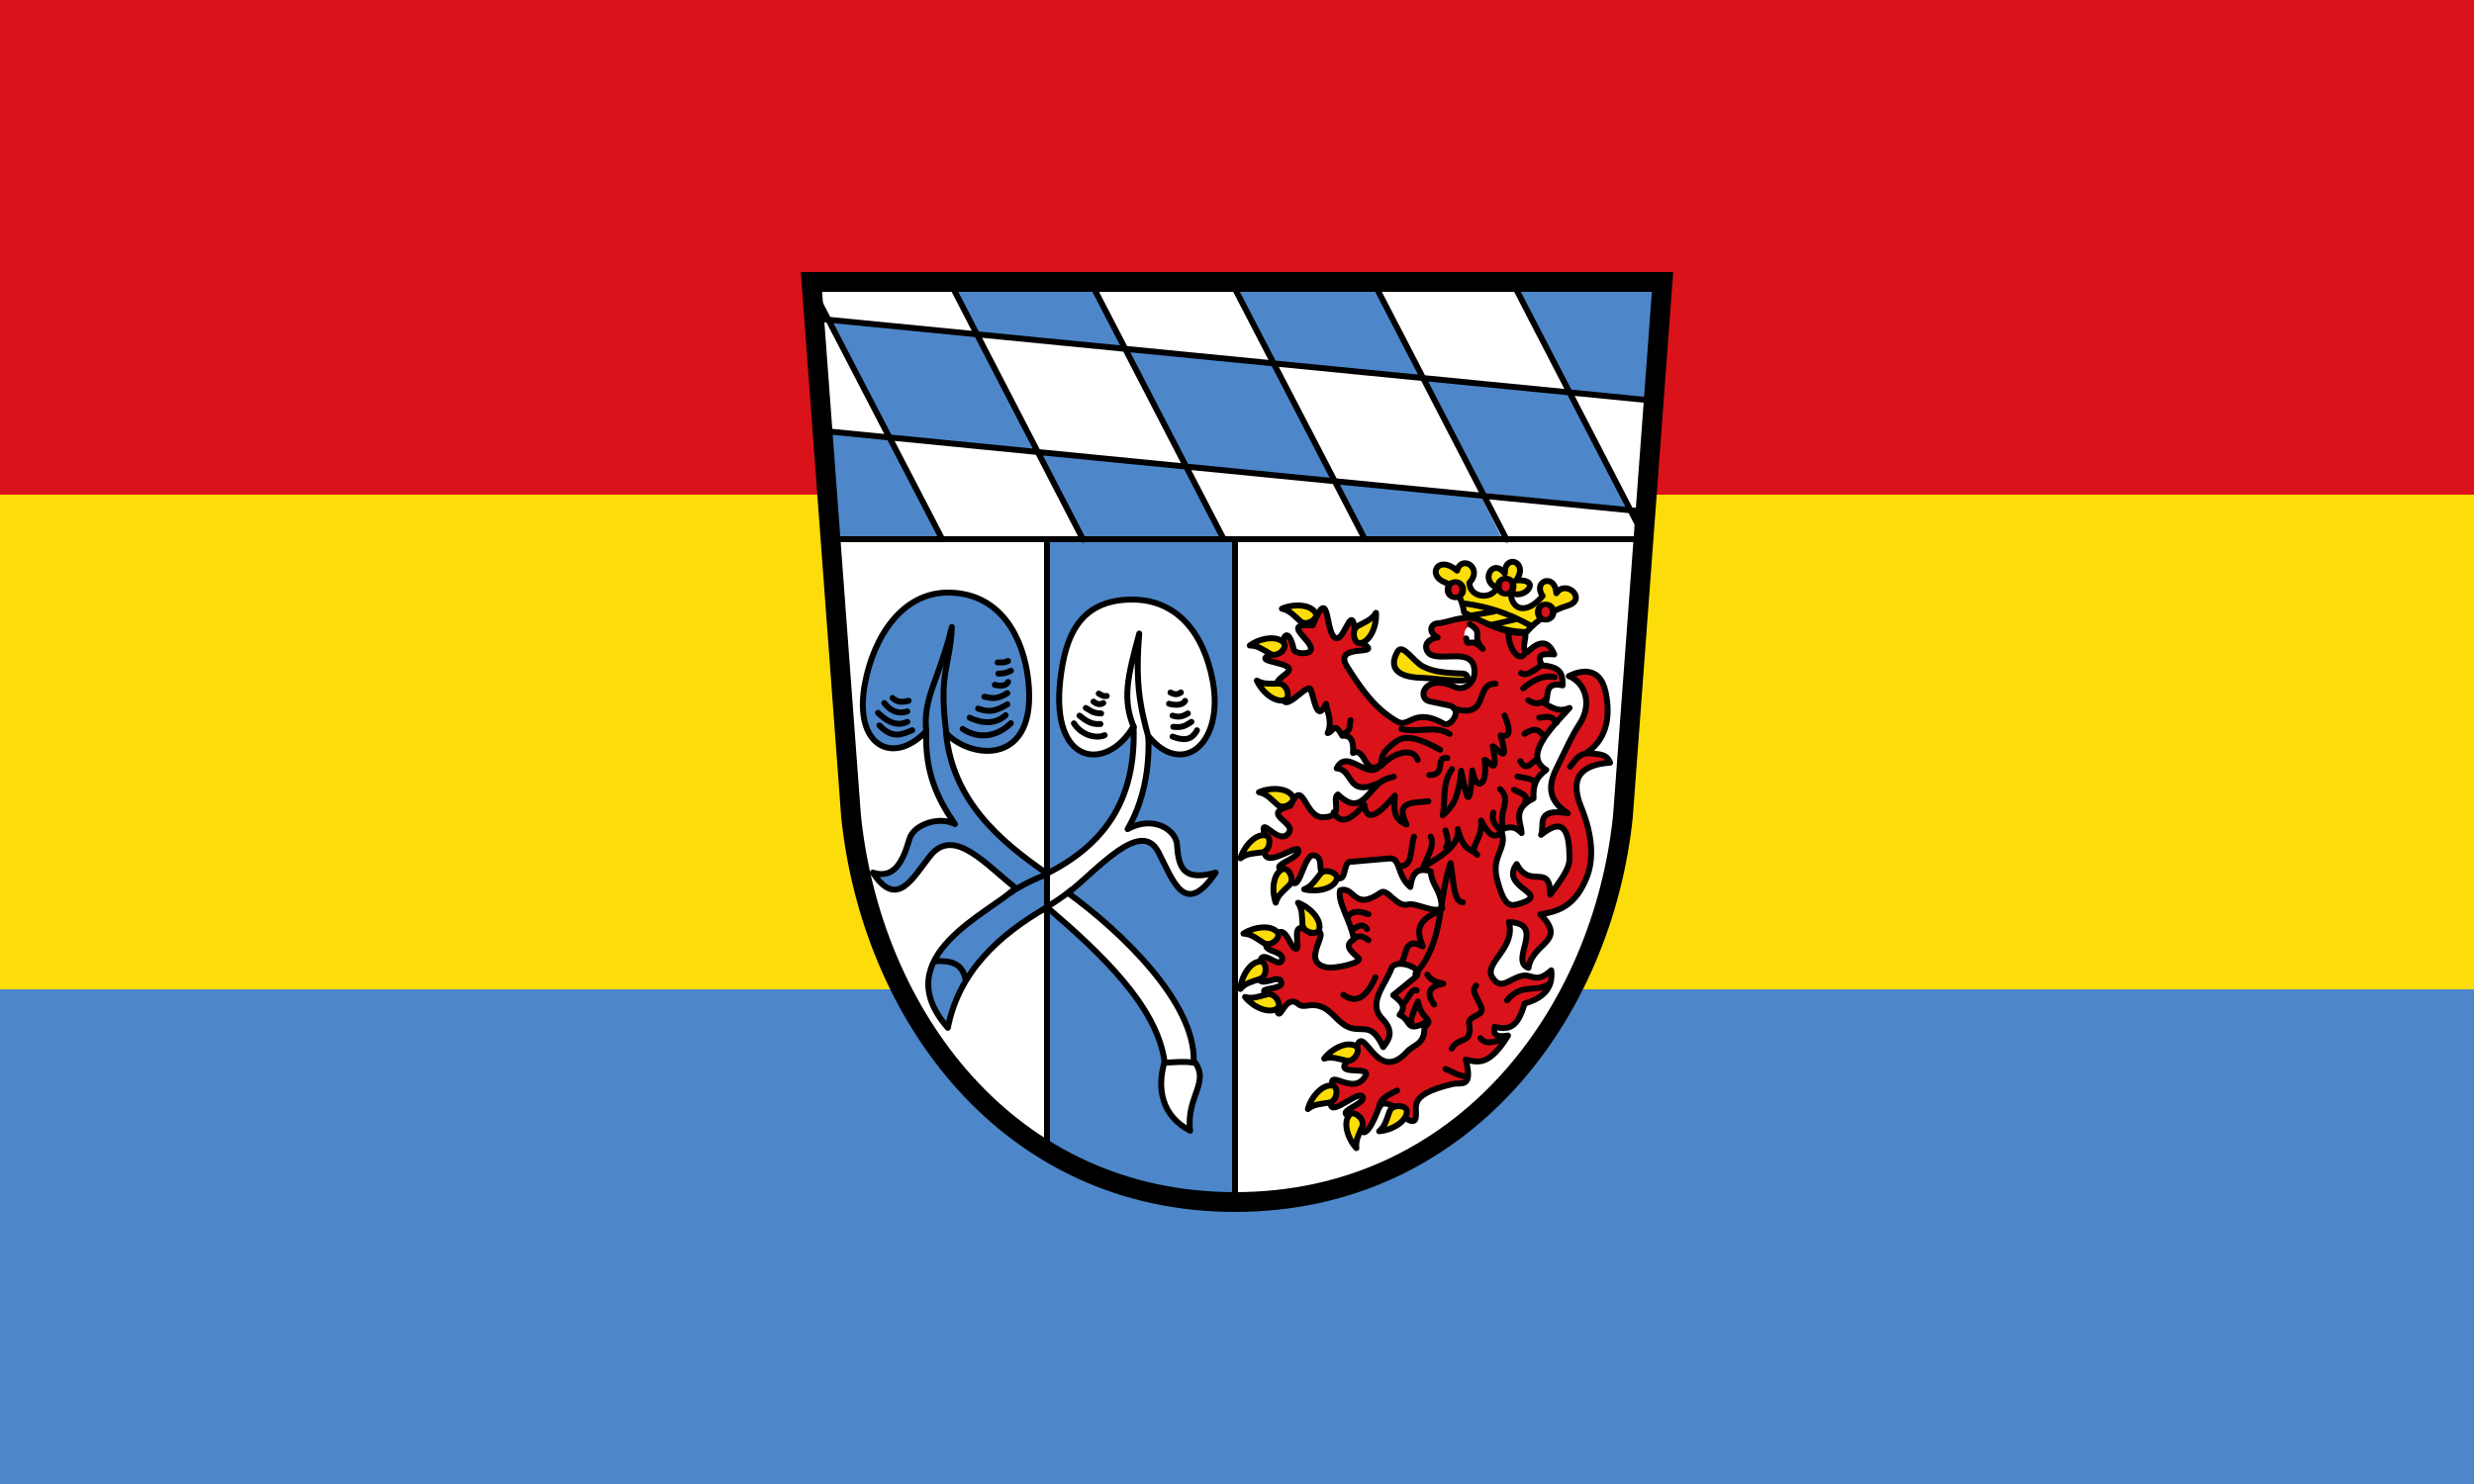 <svg xmlns="http://www.w3.org/2000/svg" xmlns:xlink="http://www.w3.org/1999/xlink" height="300" width="500"><rect width="100%" height="100%" fill="#333333" stroke="none"/><g transform="scale(1 -1)"><path fill="#fcdd09" d="M 0,-200 H500 V-100 H0 z"/><path fill="#da121a" d="M 0,-100 H500 V-2e-05 H0 z"/><path fill="#4d87ca" d="M 0,-300 H500 V-200 H0 z"/></g><path d="m 164 57 h 172 l -8 108 c -4.136 39.999 -31.599 77.6 -77.6 77.6 -45.999 0 -74.26 -37.599 -78.4 -77.6 z" fill="#fff"/><g stroke="#000" stroke-linejoin="round" stroke-linecap="round" stroke-width="1.2"><path d="m 259.12 131.68 c 0.235 -5.378 1.837 -3.046 2.313 -0.503 0.198 1.055 2.634 1.033 3.194 0.598 2.07 -1.61 -6.535 -5.931 0.659 -5.341 3.738 -9.169 2.349 2.585 4.916 2.583 1.783 -0 3.273 -8.441 3.767 0.29 7.83 4.03 -5.119 0.078 -1.693 5.507 3.512 5.566 6.06 8.688 10.117 11.05 2.398 1.397 3.415 -3.01 9.41 0.449 1.372 0.793 4.077 -3.065 0.99 -3.717 l -3.79 -0.8 c -2.861 -0.604 -1.049 -5.79 5.06 -2.903 1.793 0.848 4.467 -0.852 3.857 -3.991 -0.72 -3.707 -6 -1.397 -8.634 -2.491 -1.22 -0.507 -2.046 -2.984 1.255 -3.545 -2.1 -1.154 -1.279 -2.794 0 -2.851 2.144 -0.095 5.155 -1.89 8.583 -0.734 1.993 1.337 6.05 2.816 8.52 2.677 1.715 -0.097 -0.738 3.212 1.08 3.844 2.064 -2.046 4.076 -2.739 5.386 0.493 -1.966 -0.146 -3.825 -0.208 -2.469 2.23 4.099 0.258 4.182 2.066 4.161 4.03 -3.851 -0.841 -2.696 2.211 -3.503 3.737 1.875 1.072 3.042 1.634 4.917 0.824 -3.813 4.147 -9.461 9.732 -4.707 12.517 -2.16 1.606 -2.679 3.044 -2.581 5.779 -4.476 2.215 -2.457 4.929 -2.409 7 -1.653 -1.748 -2.909 -1.109 -4.198 -0.67 1.61 3.748 -2.063 5.1 -0.764 10.03 1.412 5.359 2.546 5.507 4.301 4.992 7.254 -2.13 -3.975 -3.123 -0.329 -8.08 2.75 5.227 6.731 -0.422 6.777 6.164 2.155 -2.867 3.868 -5.294 3.885 -7.05 0.074 -7.661 -2.186 -7.871 -5.741 -5.03 0.848 -1.63 -1.45 -5.523 5.403 -4.368 -2.146 -1.458 -4.902 -3.755 -2.369 -8.884 2.413 -4.885 2.917 -6.289 4.848 -9.317 2.408 -3.775 1.183 -8.134 -2.263 -9.523 2.23 -1.123 6.255 -2.088 7.39 3.087 0.947 4.318 0.691 9.223 -3.624 12.298 1.581 0.674 3.659 -0.143 4.57 2.117 -5.09 0.373 -8.529 2.413 -5.863 8.957 2.428 5.959 2.522 10.708 1.16 14.161 -2.231 5.652 -5.488 6.974 -9.418 7.539 5.611 5.579 -1.615 5.664 -2.376 10.824 -4.02 -1.46 3.725 -8.992 -3.956 -9.248 1.438 5.346 -5.15 8.235 -3.361 11.151 1.73 2.82 3.424 0.284 5.965 -0.28 2.203 -0.489 2.777 1.729 5.962 -1.131 0.42 4.03 -2.087 5.716 -5.41 6.751 -1.423 5.03 -3.256 5.315 -6.02 4.687 -0.492 1.974 0.945 2.02 2.687 1.757 -3.771 6.108 -6 5.5 -8.545 4.848 1.526 6.04 -0.9 4.512 -2.772 4.97 -9.322 2.277 -6.844 4.556 -7.37 6.941 -0.306 1.387 -2.679 -0.191 -3.691 -2.01 -2.559 -1.549 -3.331 -1.153 -3.796 0.06 -1.826 4.759 -3.694 6.965 -3.949 1.715 -7.02 -0.684 1.989 -2.591 0.677 -4.24 -1.112 -1.398 -8.74 6.471 -5.624 -1.055 -2.223 -5.709 3.797 1.531 6.291 -3.127 1.249 -2.333 -8.519 0.84 -2.141 -4.38 1.508 -8.389 3.876 6.932 10.541 -0.469 1.44 -1.599 3.857 -1.337 3.438 -5.761 -3.778 1.911 -2.605 -0.705 -4.97 -1.669 1.583 -1.83 0.045 -2.881 -1.297 -3.98 l 4.473 -3.648 c 2.19 -1.786 -4.04 -3.982 -4.844 -1.741 -1.158 3.217 -4.871 6.993 -1.907 10.07 2.39 2.484 1.665 4.01 0.259 5.81 -2.25 -4.789 -3.716 -3.222 -6.327 -3.81 -2.396 -0.54 -3.744 -3.214 -5.743 -4.17 -2.542 -1.216 -3.905 0.285 -5.061 -0.703 -3.183 -2.719 -4.078 6.412 -4.513 -1.131 -6.607 -2.837 2.444 -1.175 0.893 -3.668 -0.78 -1.255 -5.68 2.592 -4 -2.307 -0.795 -5.568 3.765 0.428 4.307 -1.883 0.53 -2.26 -6.143 -1.342 -1.6 -4.61 2.377 -3.305 3.143 2.519 4.493 2.4 0.945 -0.083 -1.574 -6.628 2.844 -3.176 5.709 -1.808 -2.84 5.718 3.293 6.937 1.674 0.333 7.346 -0.967 6.428 -1.854 -1.292 -1.249 -3.149 -2.517 -0.941 -3.81 -0.544 -3.597 -3.393 -7.545 -2.78 -9.907 3.01 -0.959 2.634 4.388 8.258 0.42 1.259 -0.888 3.141 3.02 5.407 2.45 1.832 -0.458 5.05 1.833 6.953 0.774 -0.381 -4.255 -2 -4.289 -2.311 -7.483 -2.639 -0.84 -3.718 0.262 -4.117 3.156 -2.784 -2.288 -1.881 -5.969 -4.234 -5.765 l -7.6 0.659 c -2.309 -0.308 -0.348 5.891 -4.497 2.186 -3.296 1.155 -0.5 -3.183 -3.269 -3.479 -2.156 -0.23 -3.106 10.173 -5.083 3.313 -5.28 -1.177 2.571 -2.373 2.048 -4.42 -0.337 -1.319 -8.696 5.427 -6.4 -1.669 -2.278 -7.131 2.319 1.492 4.517 -1.838 1.389 -2.104 -5.878 -3.739 0.283 -5.386 2.564 -5.977 2.832 2.287 6.468 2.297 4.691 0.013 1.713 -3.612 3.117 -4.601 3.858 3.633 5.122 1.171 8.224 -2.286 -6.538 2.926 -4.929 -2.711 -8.448 -2.986 2.091 -4.321 6.468 2.847 8.804 -0.683 -3.333 2.288 -2.862 -3.645 -5.524 -2.433 0.22 -2.467 -0.483 -3.642 -2.148 -3.469 -1.651 -3.02 -1.702 -0.883 -2.966 -0.543 0.946 -2.135 0.084 -3.774 -0.327 -5.909 -1.917 3.999 -2.32 -1.119 -3.131 -2.921 -0.728 -1.618 -6.535 6.727 -5.505 -0.206 -3.17 -1.37 0.961 -2.614 1.157 -3.786 0.306 -1.825 -9.938 -1.508 -1.394 -3.698 z" fill="#da121a"/><g fill="#4d87ca"><path d="m 211.6 109 h 37.999 v 134 c -14.572 -1.882 -26 -4 -37.999 -10 z"/><path d="m 192 119.8 c 10.413 0.271 14.841 9.26 15.8 17.599 2.02 17.554 -11.518 16.202 -16.6 10.8 1.35 13.598 10.628 21.643 20.4 28.399 v 6.8 c -9.656 5.564 -17.818 12.972 -20.04 24.376 -12.7 -14.45 8.857 -23.359 13.689 -28.27 -5.813 -4.502 -12.445 -12.537 -17.247 -6.504 -3.603 4.525 -6.701 10.892 -11.6 3.4 4.185 1.341 6.01 -1.957 7.4 -6.8 0.839 -2.923 5.994 -4.691 9.2 -3 -3.354 -4.846 -6.137 -10.262 -5.8 -18.799 -6.724 7.097 -14.767 3.03 -12.4 -9.6 1.774 -9.465 7.547 -18.651 17.2 -18.399 z"/></g></g><path d="m 167.62 64.851 l 29.835 3.137 l 11.623 23.342 l -29.835 -3.137 z" id="0" fill="#4d87ca"/><use xlink:href="#0" transform="translate(59.999 5.8)" width="442" height="476"/><use xlink:href="#0" transform="translate(120.08 11.4)" width="442" height="476"/><path d="m 269.27 96.76 l 29.835 3.137 l 4.503 9.04 l -28.09 0.414 c 0 0 -6.14 -12.36 -6.249 -12.595 z m -103.33 -9.62 l 13.572 1.157 l 10.774 20.656 l -22.34 0.116 z m 139.88 -29.906 l 29.694 1.864 l -1.246 21.787 l -16.966 -1.581 z m -56.771 -0.567 l 28.562 0.591 l 9.926 19.383 l -29.835 -3.137 z m -57.45 -0.143 l 28.704 0.591 l 7.239 13.726 l -29.835 -3.137 z m 17.884 34.437 l 29.835 3.137 l 7.804 14.857 c 0.018 -0.123 -28.452 -0.106 -28.452 -0.106 z" fill="#4d87ca"/><g stroke="#000" stroke-linejoin="round" stroke-linecap="round" stroke-width="1.2"><path d="m 167.6 109 h 164 m -165.95 -21.958 l 167.36 16.458 m -169.71 -46.798 l 27.12 52.29 m 1.083 -52.891 l 27.4 52.998 m 86.6 -52.4 l 27.4 52.998 m -55.799 -53.598 l 27.4 52.998 m -55.999 -52.798 l 27.12 52.29 m -55.42 -51.991 l 26.975 52.15 m -82.17 -44.35 l 169.2 16.599" fill="none"/><path d="m 228.29 121.21 c -10.413 0.271 -13.04 7.86 -14 16.199 -2.02 17.554 9.518 18.602 14.8 9.4 0.614 15.563 -6.522 24.22 -17.488 29.785 v 6.8 c 10.832 9.285 22.22 19.976 23.761 31.23 -1.613 5.471 -0.55 10.987 5.168 13.959 -0.883 -6.898 4.212 -9.871 0.722 -14.157 0.262 -11.824 -14.665 -26.12 -25.411 -33.914 5.813 -4.502 14.666 -15.13 18.247 -8.304 3 5.725 5.301 13.491 11.6 4.2 -6.223 1.681 -7.51 -0.574 -7.8 -5.6 -0.175 -3.036 -4.794 -6.091 -10 -3.2 2.354 -4.046 4.537 -10.262 4.2 -18.799 6.924 8.497 15.367 1.426 13 -11.2 -1.774 -9.465 -7.147 -16.651 -16.8 -16.399 z" fill="#fff"/></g><path d="m 342.59 184.5 a 2.828 3.359 0 1 1 -5.657 0 2.828 3.359 0 1 1 5.657 0 z" transform="matrix(0.45 0 0 0.505 144.33 35.11)" fill="#fff"/><path d="m 278.73 228.68 c 2.427 -0.163 5.555 -1.862 5.6 -4.01 0.027 -1.283 -2.926 -1.552 -3.508 0.021 -0.595 1.606 -0.857 2.981 -2.092 3.989 z m -4.603 3.418 c -1.67 -1.768 -2.811 -5.14 -1.385 -6.747 0.852 -0.96 3.201 0.849 2.56 2.399 -0.655 1.582 -1.396 2.769 -1.175 4.348 z m -9.801 -7.891 c 0.619 -2.352 2.879 -5.102 4.997 -4.741 1.265 0.216 0.97 3.166 -0.684 3.441 -1.689 0.28 -3.089 0.278 -4.313 1.3 z m 3.296 -10.206 c 1.46 -1.946 4.589 -3.642 6.414 -2.509 1.091 0.677 -0.294 3.299 -1.93 2.93 -1.67 -0.377 -2.966 -0.906 -4.485 -0.42 z m -15.997 -12.455 c 1.509 1.908 4.681 3.523 6.476 2.344 1.073 -0.704 -0.378 -3.29 -2 -2.879 -1.66 0.42 -2.942 0.982 -4.472 0.535 z m -0.957 -1.622 c 0.193 -2.424 1.931 -5.531 4.079 -5.55 1.283 -0.012 1.515 2.945 -0.064 3.507 -1.613 0.575 -2.991 0.82 -4.01 2.043 z m 11.666 -17.421 c 2.287 0.827 4.824 3.324 4.274 5.401 -0.328 1.241 -3.241 0.683 -3.366 -0.989 -0.128 -1.708 0 -3.101 -0.908 -4.412 z m -11.03 6.236 c 2.025 -1.347 5.541 -1.901 6.884 -0.224 0.802 1 -1.378 3.01 -2.797 2.118 -1.449 -0.913 -2.493 -1.844 -4.087 -1.893 z m 12.272 -8.965 c 2.35 0.625 5.858 0.021 6.592 -1.998 0.438 -1.206 -2.272 -2.409 -3.329 -1.107 -1.079 1.33 -1.769 2.547 -3.263 3.105 z m -5.744 2.703 c -0.856 -2.276 -0.605 -5.827 1.332 -6.758 1.157 -0.556 2.624 2.02 1.433 3.202 -1.216 1.206 -2.359 2.01 -2.765 3.556 z m -7.129 -8.965 c 0.671 -2.338 2.992 -5.04 5.101 -4.628 1.26 0.244 0.899 3.187 -0.761 3.425 -1.695 0.242 -3.094 0.209 -4.341 1.203 z m 3.733 -13.359 c 2.216 -1 5.776 -0.98 6.83 0.891 0.63 1.118 -1.847 2.749 -3.102 1.638 -1.282 -1.135 -2.163 -2.223 -3.727 -2.529 z m -0.423 -22.573 c 0.974 2.229 3.63 4.598 5.667 3.915 1.217 -0.408 0.472 -3.278 -1.205 -3.295 -1.712 -0.017 -3.095 0.201 -4.461 -0.621 z m 24.08 -13.688 c 0.186 2.425 -1.047 5.764 -3.166 6.117 -1.266 0.211 -1.955 -2.673 -0.482 -3.475 1.504 -0.818 2.827 -1.275 3.648 -2.642 z m -25.515 6.604 c 1.958 -1.442 5.444 -2.164 6.865 -0.554 0.849 0.962 -1.232 3.074 -2.692 2.249 -1.491 -0.842 -2.579 -1.723 -4.173 -1.695 z m 6.493 -7.441 c 2.216 -1 5.776 -0.981 6.83 0.891 0.63 1.118 -1.847 2.749 -3.102 1.638 -1.282 -1.135 -2.163 -2.223 -3.727 -2.529 z m 36.831 0.745 c 4.411 2.413 8.206 3.919 12.617 3.973 2.225 -2.627 5.346 -4.434 8.24 -5.316 4.188 -1.275 -0.28 -5.445 -2.214 -2.533 -0.295 -4.151 -4.861 -2.477 -2.778 0.548 -3.283 3.969 -6.474 2.816 -6.448 -0.898 2.25 2.182 6.838 -2.56 1.094 -2.253 2.672 -3.652 -2.323 -5.576 -2.293 -1.378 -2.405 -3.261 -5.111 1.457 -1.579 2.863 -1.197 2.623 -5.565 1.95 -5.575 -0.998 2.839 -3 -1.602 -5.757 -2.492 -2.449 -3.894 -3.365 -6.109 0.961 -2.464 2.366 1.87 0.721 3.449 2.96 3.89 6.075 z m -13.398 7.845 c 0.991 -1.626 3.207 2.187 5.154 3.128 1.931 0.934 3.885 1.271 8.07 1.397 0.835 0.025 1.557 1.407 -0.283 1.414 -3.273 0.013 -5.308 -0.451 -8.344 -0.566 -5.891 -0.223 -6.076 -2.947 -4.596 -5.374 z" fill="#fcdd09" stroke="#000" stroke-linejoin="round" stroke-linecap="round" stroke-width="1.2"/><path id="1" d="m 334.82 161.87 a 3.01 3.712 0 1 1 -6.01 0 3.01 3.712 0 1 1 6.01 0 z" transform="matrix(0.494 0 0 0.4 130.22 54.46)" fill="#da121a" stroke="#000" stroke-width="2.699"/><use xlink:href="#1" transform="translate(10.182 -0.707)" width="442" height="476"/><use xlink:href="#1" transform="translate(18.243 4.525)" width="442" height="476"/><g fill="none" stroke="#000"><path d="m 180.39 141.1 c 0.898 0.826 1.857 0.966 3.234 0.551 m -4.903 0.469 c 0.997 1.276 2.52 2.408 4.648 1.683 m -5.921 0.297 c 2.522 2.486 4.457 2.537 5.921 1.824 m -5.638 0.721 c 2.714 2.847 4.645 1.782 6.628 0.976 m 17.271 -13.703 c 0.701 -0.002 1.402 0.065 2.103 -0.297 m -1.961 2.56 c 1.039 0.003 1.865 -0.206 2.527 -0.58 m -5.356 5.247 c 1.466 0.294 2.5 0.63 4.648 -0.721 m -5.921 3.125 c 1.974 0.653 3.171 0.789 5.921 -0.863 m -7.618 2.701 c 1.447 0.696 4.696 1.859 7.265 -0.509 m -8.679 2.772 c 2.96 1.983 6.727 1.809 9.74 -1.146 m -3.234 -7.764 c 1.217 0.298 2.203 0.25 2.669 -0.58 m -16.528 10.05 c -0.753 -6.863 2.525 -10.277 5.169 -21.16 -0.388 8.427 -2.776 8.975 -1.086 21.714 m 12.746 32.12 c 2.08 -1.472 5.532 -3.15 7.618 -3.832 m -1.113 7.297 c 2.723 -1.771 4.081 -2.583 6.06 -4.186 m 12.534 -32.865 c -2.288 -5.691 -1.342 -9.843 1.112 -18.923 -0.789 9.579 0 14.35 1.981 21.384 m -10.164 -9.249 c 0.654 0.393 1.096 0.601 1.608 0.481 m 12.887 -0.693 c 0.785 0.376 1.249 0.533 2.103 -0.014 m -2.386 2.277 c 1.303 0.38 2.806 0.3 3.234 -0.58 m -2.527 2.984 c 1.36 0.489 2.316 0.018 3.093 -0.438 m -2.951 2.701 c 1.785 0.194 2.439 -0.194 3.659 -1 m -3.8 2.984 c 1.924 0.693 3.751 0.997 4.931 -1.287 m -24.871 -1.4 c 1.628 2.557 4.675 3.113 6.204 2.39 m -5.073 -3.945 c 1.164 0.927 2.325 1.859 4.224 1.683 m -2.951 -3.238 c 0.871 0.426 1.193 1.034 3.093 1.117 m -1.537 -2.39 c 0.654 0.5 1.308 0.708 1.961 0.269 m -33.922 52.2 c 2.908 -0.156 5.397 0.315 6.06 3.521 m 40.464 16.984 c 1.832 -0.077 3.665 -0.288 5.497 -0.014 m 30.423 -13.703 c 2.162 1.538 4.325 1.294 6.487 -3.55 m -4.507 -7.622 c 0.84 -0.913 1.876 -0.846 3.093 0.127 m -3.093 -2.248 c 0.937 -0.423 1.875 -1.367 2.81 -0.014 m -3.8 -2.531 c 0.746 -1.172 2.208 -1.149 4.083 -0.438 m 11.898 12.176 c 0.839 1.353 2.047 1.599 3.254 1.848 -2.774 0.509 -3.608 1.825 -1.858 4.219 m -6.487 -8.754 c 0.997 -1.496 0.445 -4.927 4.174 -3.01 -1.023 -2.602 -1.75 -5.177 3.586 -7.188 m -12.356 39.681 c -0.031 -1.407 1.376 -2.304 3.588 -3.338 m 5.534 -12.855 c 2.168 -1.716 -0.689 -1.311 -1.325 -5.149 -0.933 2.031 -1.786 4.246 -1.239 4.427 m -1.679 -3.945 c 0.89 -0.976 1.779 -3.401 2.669 -2.701 m -0.264 -3.38 c 5.876 -6.408 4.524 -15.06 7.113 -22.373 0.591 3.18 0.513 7.864 2.486 7.934 m -9.881 -13.279 c -0.78 2.24 -0.121 6.242 -2.988 5.925 m 10.625 36.924 c 1.385 -2.568 4.231 -0.694 3.505 -5.03 -0.271 -1.619 2.638 -1.484 2.536 -2.897 -0.107 -1.494 -2.478 -3.685 -1.11 -4.818 m 0.867 10.62 c 1.172 1.627 3.264 0.431 4.436 0.339 m 0.938 -7.976 c 2.894 -3.558 5.763 -1.491 8.467 -3.267 m 4.261 -43.966 c 1.077 -1.232 1.728 -2.889 4.224 -2.701 m -51.995 11.92 c 1.29 2.409 3.284 1.868 6.173 -1.59 0.509 4.41 3.688 1.065 6.195 -1.789 -0.041 2.221 -0.665 4.636 2.351 5.839 -2.5 -4.974 1.615 -4.278 4.425 -4.702 m -11.05 -2.605 c 0.931 -0.84 1.354 -1.753 4.044 -2.341 m 9.38 -5.46 c -3.959 -2.237 -6.897 -3.088 -8.742 -1.766 -1.775 1.272 -3.383 2.548 -3.121 4.99 2.126 -2.462 6.399 -3.99 7.326 -1.159 m -3.285 -6.266 c 3.531 0.85 6.779 -0.856 9.744 1.027 m 0.468 7.079 c -2.116 3.117 -1.237 6.234 -1.855 9.351 1.575 -1.484 3.178 -2.847 3.714 -9 0.701 2.717 1.616 10.493 2.266 -0.063 0.71 4.345 3.224 3.223 2.468 -2.185 0.871 0.114 2.941 3.957 1.634 -2.706 0.968 0.283 3.528 4.283 1.59 -2.213 1.865 0.514 2.161 -0.802 0.826 -4.02 m 4.801 -3.072 c 1.925 1.296 3.196 0.22 3.627 -0.351 m -9.35 18.313 c 2.554 2.344 -0.539 4.511 0.689 7.905 m 3.412 -13.562 c 1.078 2.095 2.156 0.435 3.234 -0.297 m -2.386 -5.218 c 1.899 -1.338 3.03 -0.884 3.8 0.41 m -0.83 -3.663 c 1.172 -0.057 2.345 -0.729 3.517 0.976 m -6.77 -6.915 c 2.115 -1.787 4.23 -2.748 6.345 -2.277 m -20.279 6.381 c 7.325 2.146 3.987 -5.168 8.344 -5.04 m 2.62 -10.235 c 0.041 3.77 2.758 6.347 3.517 3.521 m -0.972 4.54 c 0.954 0.706 2.233 -0.25 3.941 -1.428 m -15.02 -5.57 c 0.25 2.221 0.839 -0.626 3.338 2.135 -2.454 -2.786 0.351 -3.163 -2.594 -4.976 m -8.206 30.467 c 3.634 0.043 0.978 -3.772 3.644 -3.441 m -0.381 62.855 c 1.314 0.525 3.052 1.616 4.366 1.471 m 9.493 -57.896 c 1.362 0.647 3.054 1.239 2.244 2.248 m -1.537 -4.935 c 1.574 0.384 3.912 0.385 3.376 1.824 m -20.912 10.338 c 0.78 1.798 -0.519 3.75 -1.565 6.251 1.92 -1.488 7.569 -3.941 7.03 -7.767 1.309 4.783 2.619 3.735 3.928 5.167 -2.03 -1.309 1.263 -3.15 0.774 -6.913 1.272 2.582 2.545 3.587 3.676 2.753 0.743 -1.454 -1.895 -1.649 -1.184 -4.37 m -28.849 -18.667 c -0.395 0.913 0.318 1.766 -1.291 2.743 m 24.482 -26.315 c 4.534 0.657 8.287 1.767 13.14 4.421 m -12.01 -2 l 4.658 -0.823 m -0.423 2.679 l 4.729 -1.094 m -14.12 42.667 c 0.878 2.848 0.296 2.775 0.123 3.521" stroke-linejoin="round" stroke-linecap="round" stroke-width="1.2"/><path d="m 164 57 h 172 l -8 108 c -4.136 39.999 -32.399 77.997 -78.4 77.997 -45.999 0 -73.46 -37.999 -77.6 -77.997 z" stroke-width="4"/></g></svg>